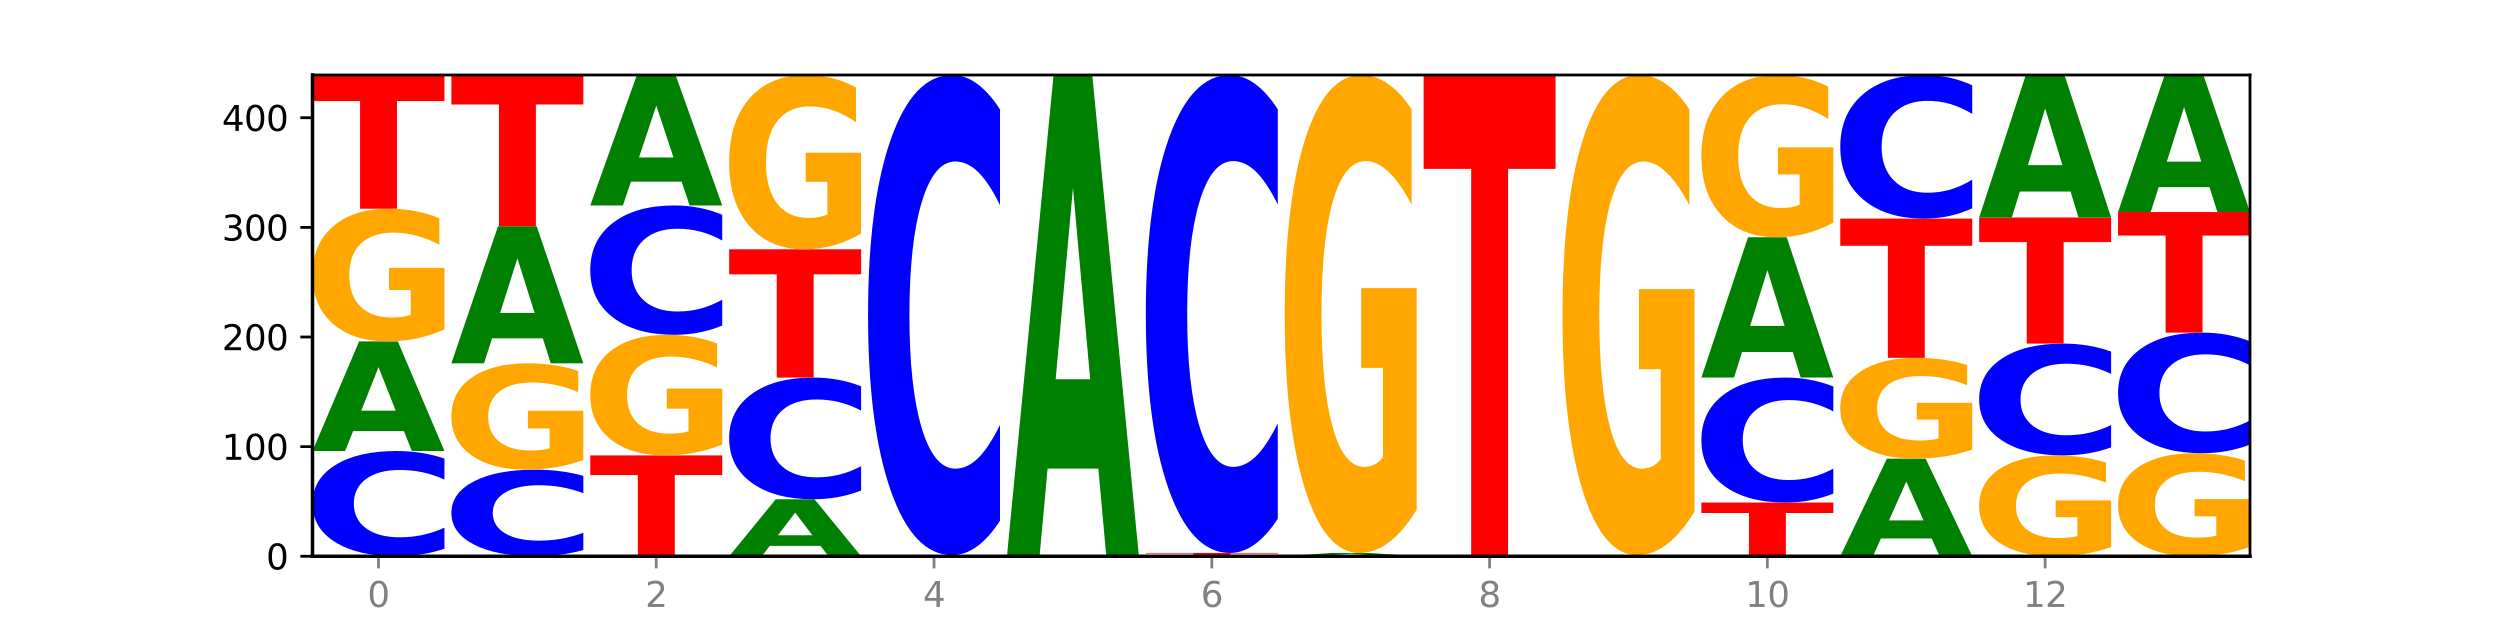 <?xml version="1.0" encoding="utf-8" standalone="no"?>
<!DOCTYPE svg PUBLIC "-//W3C//DTD SVG 1.1//EN"
  "http://www.w3.org/Graphics/SVG/1.1/DTD/svg11.dtd">
<svg xmlns:xlink="http://www.w3.org/1999/xlink" width="720pt" height="180pt" viewBox="0 0 720 180" xmlns="http://www.w3.org/2000/svg" version="1.1">
 <defs>
  <style type="text/css">*{stroke-linejoin: round; stroke-linecap: butt}</style>
 </defs>
 <g id="figure_1">
  <g id="patch_1">
   <path d="M 0 180 
L 720 180 
L 720 0 
L 0 0 
z
" style="fill: #ffffff"/>
  </g>
  <g id="axes_1">
   <g id="patch_2">
    <path d="M 90 160.2 
L 648 160.2 
L 648 21.6 
L 90 21.6 
z
" style="fill: #ffffff"/>
   </g>
   <g id="line2d_1">
    <path d="M 90 160.2 
L 648 160.2 
" clip-path="url(#pdfb20ba440)" style="fill: none; stroke: #000000; stroke-width: 0.5; stroke-linecap: square"/>
   </g>
   <g id="patch_3">
    <path d="M 128 158.027 
Q 124.821 159.104 121.384 159.649 
Q 117.947 160.2 114.204 160.2 
Q 103.04 160.2 96.52 156.118 
Q 90 152.036 90 145.055 
Q 90 138.049 96.52 133.973 
Q 103.04 129.891 114.204 129.891 
Q 117.947 129.891 121.384 130.442 
Q 124.821 130.987 128 132.064 
L 128 138.105 
Q 124.793 136.678 121.681 136.014 
Q 118.569 135.351 115.132 135.351 
Q 108.966 135.351 105.434 137.936 
Q 101.91 140.516 101.91 145.055 
Q 101.91 149.575 105.434 152.161 
Q 108.966 154.741 115.132 154.741 
Q 118.569 154.741 121.681 154.077 
Q 124.793 153.407 128 151.979 
L 128 158.027 
z
" clip-path="url(#pdfb20ba440)" style="fill: #0000ff"/>
   </g>
   <g id="patch_4">
    <path d="M 116.323 124.14 
L 101.708 124.14 
L 99.401 129.891 
L 90 129.891 
L 103.425 98.319 
L 114.575 98.319 
L 128 129.891 
L 118.607 129.891 
L 116.323 124.14 
z
M 104.039 118.28 
L 113.969 118.28 
L 109.012 105.722 
L 104.039 118.28 
z
" clip-path="url(#pdfb20ba440)" style="fill: #008000"/>
   </g>
   <g id="patch_5">
    <path d="M 128 94.863 
Q 124.168 96.591 120.046 97.459 
Q 115.924 98.319 111.529 98.319 
Q 101.599 98.319 95.8 93.174 
Q 90 88.029 90 79.23 
Q 90 70.329 95.902 65.223 
Q 101.812 60.118 112.091 60.118 
Q 116.052 60.118 119.68 60.812 
Q 123.316 61.499 126.535 62.856 
L 126.535 70.471 
Q 123.214 68.727 119.926 67.867 
Q 116.639 66.999 113.335 66.999 
Q 107.22 66.999 103.907 70.171 
Q 100.594 73.335 100.594 79.23 
Q 100.594 85.07 103.788 88.258 
Q 106.982 91.438 112.858 91.438 
Q 114.459 91.438 115.83 91.257 
Q 117.201 91.067 118.291 90.673 
L 118.291 83.523 
L 112.032 83.523 
L 112.032 77.155 
L 128 77.155 
L 128 94.863 
z
" clip-path="url(#pdfb20ba440)" style="fill: #ffa600"/>
   </g>
   <g id="patch_6">
    <path d="M 90 21.6 
L 128 21.6 
L 128 29.112 
L 114.329 29.112 
L 114.329 60.118 
L 103.698 60.118 
L 103.698 29.112 
L 90 29.112 
L 90 21.6 
z
" clip-path="url(#pdfb20ba440)" style="fill: #ff0000"/>
   </g>
   <g id="patch_7">
    <path d="M 168 158.412 
Q 164.821 159.298 161.384 159.747 
Q 157.947 160.2 154.204 160.2 
Q 143.04 160.2 136.52 156.841 
Q 130 153.482 130 147.737 
Q 130 141.972 136.52 138.618 
Q 143.04 135.258 154.204 135.258 
Q 157.947 135.258 161.384 135.712 
Q 164.821 136.16 168 137.046 
L 168 142.018 
Q 164.793 140.843 161.681 140.297 
Q 158.569 139.751 155.132 139.751 
Q 148.966 139.751 145.434 141.879 
Q 141.91 144.002 141.91 147.737 
Q 141.91 151.457 145.434 153.585 
Q 148.966 155.707 155.132 155.707 
Q 158.569 155.707 161.681 155.161 
Q 164.793 154.61 168 153.435 
L 168 158.412 
z
" clip-path="url(#pdfb20ba440)" style="fill: #0000ff"/>
   </g>
   <g id="patch_8">
    <path d="M 168 132.487 
Q 164.168 133.873 160.046 134.569 
Q 155.924 135.258 151.529 135.258 
Q 141.599 135.258 135.8 131.134 
Q 130 127.009 130 119.956 
Q 130 112.82 135.902 108.727 
Q 141.812 104.634 152.091 104.634 
Q 156.052 104.634 159.68 105.19 
Q 163.316 105.741 166.535 106.829 
L 166.535 112.934 
Q 163.214 111.535 159.926 110.846 
Q 156.639 110.15 153.335 110.15 
Q 147.22 110.15 143.907 112.693 
Q 140.594 115.23 140.594 119.956 
Q 140.594 124.637 143.788 127.193 
Q 146.982 129.742 152.858 129.742 
Q 154.459 129.742 155.83 129.596 
Q 157.201 129.445 158.291 129.128 
L 158.291 123.397 
L 152.032 123.397 
L 152.032 118.292 
L 168 118.292 
L 168 132.487 
z
" clip-path="url(#pdfb20ba440)" style="fill: #ffa600"/>
   </g>
   <g id="patch_9">
    <path d="M 156.323 97.444 
L 141.708 97.444 
L 139.401 104.634 
L 130 104.634 
L 143.425 65.169 
L 154.575 65.169 
L 168 104.634 
L 158.607 104.634 
L 156.323 97.444 
z
M 144.039 90.12 
L 153.969 90.12 
L 149.012 74.422 
L 144.039 90.12 
z
" clip-path="url(#pdfb20ba440)" style="fill: #008000"/>
   </g>
   <g id="patch_10">
    <path d="M 130 21.6 
L 168 21.6 
L 168 30.097 
L 154.329 30.097 
L 154.329 65.169 
L 143.698 65.169 
L 143.698 30.097 
L 130 30.097 
L 130 21.6 
z
" clip-path="url(#pdfb20ba440)" style="fill: #ff0000"/>
   </g>
   <g id="patch_11">
    <path d="M 170 131.154 
L 208 131.154 
L 208 136.819 
L 194.329 136.819 
L 194.329 160.2 
L 183.698 160.2 
L 183.698 136.819 
L 170 136.819 
L 170 131.154 
z
" clip-path="url(#pdfb20ba440)" style="fill: #ff0000"/>
   </g>
   <g id="patch_12">
    <path d="M 208 128.012 
Q 204.168 129.583 200.046 130.372 
Q 195.924 131.154 191.529 131.154 
Q 181.599 131.154 175.8 126.477 
Q 170 121.799 170 113.8 
Q 170 105.708 175.902 101.067 
Q 181.812 96.425 192.091 96.425 
Q 196.052 96.425 199.68 97.056 
Q 203.316 97.68 206.535 98.914 
L 206.535 105.837 
Q 203.214 104.252 199.926 103.47 
Q 196.639 102.681 193.335 102.681 
Q 187.22 102.681 183.907 105.565 
Q 180.594 108.441 180.594 113.8 
Q 180.594 119.109 183.788 122.007 
Q 186.982 124.898 192.858 124.898 
Q 194.459 124.898 195.83 124.733 
Q 197.201 124.561 198.291 124.202 
L 198.291 117.703 
L 192.032 117.703 
L 192.032 111.914 
L 208 111.914 
L 208 128.012 
z
" clip-path="url(#pdfb20ba440)" style="fill: #ffa600"/>
   </g>
   <g id="patch_13">
    <path d="M 208 93.755 
Q 204.821 95.078 201.384 95.748 
Q 197.947 96.425 194.204 96.425 
Q 183.04 96.425 176.52 91.407 
Q 170 86.39 170 77.809 
Q 170 69.198 176.52 64.188 
Q 183.04 59.17 194.204 59.17 
Q 197.947 59.17 201.384 59.848 
Q 204.821 60.517 208 61.841 
L 208 69.267 
Q 204.793 67.512 201.681 66.697 
Q 198.569 65.881 195.132 65.881 
Q 188.966 65.881 185.434 69.059 
Q 181.91 72.23 181.91 77.809 
Q 181.91 83.366 185.434 86.544 
Q 188.966 89.714 195.132 89.714 
Q 198.569 89.714 201.681 88.899 
Q 204.793 88.075 208 86.321 
L 208 93.755 
z
" clip-path="url(#pdfb20ba440)" style="fill: #0000ff"/>
   </g>
   <g id="patch_14">
    <path d="M 196.323 52.326 
L 181.708 52.326 
L 179.401 59.17 
L 170 59.17 
L 183.425 21.6 
L 194.575 21.6 
L 208 59.17 
L 198.607 59.17 
L 196.323 52.326 
z
M 184.039 45.353 
L 193.969 45.353 
L 189.012 30.409 
L 184.039 45.353 
z
" clip-path="url(#pdfb20ba440)" style="fill: #008000"/>
   </g>
   <g id="patch_15">
    <path d="M 236.323 157.209 
L 221.708 157.209 
L 219.401 160.2 
L 210 160.2 
L 223.425 143.783 
L 234.575 143.783 
L 248 160.2 
L 238.607 160.2 
L 236.323 157.209 
z
M 224.039 154.162 
L 233.969 154.162 
L 229.012 147.632 
L 224.039 154.162 
z
" clip-path="url(#pdfb20ba440)" style="fill: #008000"/>
   </g>
   <g id="patch_16">
    <path d="M 248 141.271 
Q 244.821 142.516 241.384 143.146 
Q 237.947 143.783 234.204 143.783 
Q 223.04 143.783 216.52 139.063 
Q 210 134.343 210 126.271 
Q 210 118.171 216.52 113.458 
Q 223.04 108.738 234.204 108.738 
Q 237.947 108.738 241.384 109.375 
Q 244.821 110.005 248 111.25 
L 248 118.236 
Q 244.793 116.585 241.681 115.818 
Q 238.569 115.051 235.132 115.051 
Q 228.966 115.051 225.434 118.04 
Q 221.91 121.023 221.91 126.271 
Q 221.91 131.498 225.434 134.488 
Q 228.966 137.47 235.132 137.47 
Q 238.569 137.47 241.681 136.703 
Q 244.793 135.928 248 134.278 
L 248 141.271 
z
" clip-path="url(#pdfb20ba440)" style="fill: #0000ff"/>
   </g>
   <g id="patch_17">
    <path d="M 210 71.799 
L 248 71.799 
L 248 79.003 
L 234.329 79.003 
L 234.329 108.738 
L 223.698 108.738 
L 223.698 79.003 
L 210 79.003 
L 210 71.799 
z
" clip-path="url(#pdfb20ba440)" style="fill: #ff0000"/>
   </g>
   <g id="patch_18">
    <path d="M 248 67.257 
Q 244.168 69.528 240.046 70.669 
Q 235.924 71.799 231.529 71.799 
Q 221.599 71.799 215.8 65.038 
Q 210 58.277 210 46.715 
Q 210 35.018 215.902 28.309 
Q 221.812 21.6 232.091 21.6 
Q 236.052 21.6 239.68 22.513 
Q 243.316 23.415 246.535 25.198 
L 246.535 35.205 
Q 243.214 32.913 239.926 31.783 
Q 236.639 30.642 233.335 30.642 
Q 227.22 30.642 223.907 34.811 
Q 220.594 38.969 220.594 46.715 
Q 220.594 54.389 223.788 58.578 
Q 226.982 62.757 232.858 62.757 
Q 234.459 62.757 235.83 62.518 
Q 237.201 62.269 238.291 61.751 
L 238.291 52.356 
L 232.032 52.356 
L 232.032 43.988 
L 248 43.988 
L 248 67.257 
z
" clip-path="url(#pdfb20ba440)" style="fill: #ffa600"/>
   </g>
   <g id="patch_19">
    <path d="M 250 159.884 
L 288 159.884 
L 288 159.946 
L 274.329 159.946 
L 274.329 160.2 
L 263.698 160.2 
L 263.698 159.946 
L 250 159.946 
L 250 159.884 
z
" clip-path="url(#pdfb20ba440)" style="fill: #ff0000"/>
   </g>
   <g id="patch_20">
    <path d="M 288 149.972 
Q 284.821 154.885 281.384 157.371 
Q 277.947 159.884 274.204 159.884 
Q 263.04 159.884 256.52 141.26 
Q 250 122.635 250 90.785 
Q 250 58.82 256.52 40.225 
Q 263.04 21.6 274.204 21.6 
Q 277.947 21.6 281.384 24.114 
Q 284.821 26.599 288 31.512 
L 288 59.078 
Q 284.793 52.565 281.681 49.537 
Q 278.569 46.509 275.132 46.509 
Q 268.966 46.509 265.434 58.306 
Q 261.91 70.075 261.91 90.785 
Q 261.91 111.409 265.434 123.207 
Q 268.966 134.975 275.132 134.975 
Q 278.569 134.975 281.681 131.947 
Q 284.793 128.891 288 122.378 
L 288 149.972 
z
" clip-path="url(#pdfb20ba440)" style="fill: #0000ff"/>
   </g>
   <g id="patch_21">
    <path d="M 316.323 134.951 
L 301.708 134.951 
L 299.401 160.2 
L 290 160.2 
L 303.425 21.6 
L 314.575 21.6 
L 328 160.2 
L 318.607 160.2 
L 316.323 134.951 
z
M 304.039 109.228 
L 313.969 109.228 
L 309.012 54.096 
L 304.039 109.228 
z
" clip-path="url(#pdfb20ba440)" style="fill: #008000"/>
   </g>
   <g id="patch_22">
    <path d="M 330 159.253 
L 368 159.253 
L 368 159.438 
L 354.329 159.438 
L 354.329 160.2 
L 343.698 160.2 
L 343.698 159.438 
L 330 159.438 
L 330 159.253 
z
" clip-path="url(#pdfb20ba440)" style="fill: #ff0000"/>
   </g>
   <g id="patch_23">
    <path d="M 368 149.386 
Q 364.821 154.277 361.384 156.751 
Q 357.947 159.253 354.204 159.253 
Q 343.04 159.253 336.52 140.713 
Q 330 122.174 330 90.469 
Q 330 58.651 336.52 40.139 
Q 343.04 21.6 354.204 21.6 
Q 357.947 21.6 361.384 24.102 
Q 364.821 26.576 368 31.467 
L 368 58.906 
Q 364.793 52.423 361.681 49.409 
Q 358.569 46.395 355.132 46.395 
Q 348.966 46.395 345.434 58.139 
Q 341.91 69.854 341.91 90.469 
Q 341.91 110.999 345.434 122.743 
Q 348.966 134.458 355.132 134.458 
Q 358.569 134.458 361.681 131.444 
Q 364.793 128.401 368 121.918 
L 368 149.386 
z
" clip-path="url(#pdfb20ba440)" style="fill: #0000ff"/>
   </g>
   <g id="patch_24">
    <path d="M 396.323 160.027 
L 381.708 160.027 
L 379.401 160.2 
L 370 160.2 
L 383.425 159.253 
L 394.575 159.253 
L 408 160.2 
L 398.607 160.2 
L 396.323 160.027 
z
M 384.039 159.852 
L 393.969 159.852 
L 389.012 159.475 
L 384.039 159.852 
z
" clip-path="url(#pdfb20ba440)" style="fill: #008000"/>
   </g>
   <g id="patch_25">
    <path d="M 408 146.798 
Q 404.168 153.026 400.046 156.153 
Q 395.924 159.253 391.529 159.253 
Q 381.599 159.253 375.8 140.713 
Q 370 122.174 370 90.469 
Q 370 58.395 375.902 39.997 
Q 381.812 21.6 392.091 21.6 
Q 396.052 21.6 399.68 24.102 
Q 403.316 26.576 406.535 31.467 
L 406.535 58.906 
Q 403.214 52.622 399.926 49.523 
Q 396.639 46.395 393.335 46.395 
Q 387.22 46.395 383.907 57.826 
Q 380.594 69.228 380.594 90.469 
Q 380.594 111.511 383.788 122.998 
Q 386.982 134.458 392.858 134.458 
Q 394.459 134.458 395.83 133.804 
Q 397.201 133.121 398.291 131.7 
L 398.291 105.938 
L 392.032 105.938 
L 392.032 82.991 
L 408 82.991 
L 408 146.798 
z
" clip-path="url(#pdfb20ba440)" style="fill: #ffa600"/>
   </g>
   <g id="patch_26">
    <path d="M 410 21.6 
L 448 21.6 
L 448 48.631 
L 434.329 48.631 
L 434.329 160.2 
L 423.698 160.2 
L 423.698 48.631 
L 410 48.631 
L 410 21.6 
z
" clip-path="url(#pdfb20ba440)" style="fill: #ff0000"/>
   </g>
   <g id="patch_27">
    <path d="M 450 159.884 
L 488 159.884 
L 488 159.946 
L 474.329 159.946 
L 474.329 160.2 
L 463.698 160.2 
L 463.698 159.946 
L 450 159.946 
L 450 159.884 
z
" clip-path="url(#pdfb20ba440)" style="fill: #ff0000"/>
   </g>
   <g id="patch_28">
    <path d="M 488 147.373 
Q 484.168 153.628 480.046 156.771 
Q 475.924 159.884 471.529 159.884 
Q 461.599 159.884 455.8 141.26 
Q 450 122.635 450 90.785 
Q 450 58.563 455.902 40.082 
Q 461.812 21.6 472.091 21.6 
Q 476.052 21.6 479.68 24.114 
Q 483.316 26.599 486.535 31.512 
L 486.535 59.078 
Q 483.214 52.765 479.926 49.651 
Q 476.639 46.509 473.335 46.509 
Q 467.22 46.509 463.907 57.992 
Q 460.594 69.447 460.594 90.785 
Q 460.594 111.923 463.788 123.464 
Q 466.982 134.975 472.858 134.975 
Q 474.459 134.975 475.83 134.318 
Q 477.201 133.633 478.291 132.205 
L 478.291 106.324 
L 472.032 106.324 
L 472.032 83.272 
L 488 83.272 
L 488 147.373 
z
" clip-path="url(#pdfb20ba440)" style="fill: #ffa600"/>
   </g>
   <g id="patch_29">
    <path d="M 490 144.73 
L 528 144.73 
L 528 147.747 
L 514.329 147.747 
L 514.329 160.2 
L 503.698 160.2 
L 503.698 147.747 
L 490 147.747 
L 490 144.73 
z
" clip-path="url(#pdfb20ba440)" style="fill: #ff0000"/>
   </g>
   <g id="patch_30">
    <path d="M 528 142.15 
Q 524.821 143.429 521.384 144.076 
Q 517.947 144.73 514.204 144.73 
Q 503.04 144.73 496.52 139.882 
Q 490 135.035 490 126.745 
Q 490 118.426 496.52 113.586 
Q 503.04 108.738 514.204 108.738 
Q 517.947 108.738 521.384 109.392 
Q 524.821 110.039 528 111.318 
L 528 118.492 
Q 524.793 116.797 521.681 116.009 
Q 518.569 115.221 515.132 115.221 
Q 508.966 115.221 505.434 118.292 
Q 501.91 121.355 501.91 126.745 
Q 501.91 132.113 505.434 135.184 
Q 508.966 138.247 515.132 138.247 
Q 518.569 138.247 521.681 137.459 
Q 524.793 136.663 528 134.968 
L 528 142.15 
z
" clip-path="url(#pdfb20ba440)" style="fill: #0000ff"/>
   </g>
   <g id="patch_31">
    <path d="M 516.323 101.376 
L 501.708 101.376 
L 499.401 108.738 
L 490 108.738 
L 503.425 68.326 
L 514.575 68.326 
L 528 108.738 
L 518.607 108.738 
L 516.323 101.376 
z
M 504.039 93.876 
L 513.969 93.876 
L 509.012 77.801 
L 504.039 93.876 
z
" clip-path="url(#pdfb20ba440)" style="fill: #008000"/>
   </g>
   <g id="patch_32">
    <path d="M 528 64.099 
Q 524.168 66.212 520.046 67.274 
Q 515.924 68.326 511.529 68.326 
Q 501.599 68.326 495.8 62.033 
Q 490 55.74 490 44.978 
Q 490 34.09 495.902 27.845 
Q 501.812 21.6 512.091 21.6 
Q 516.052 21.6 519.68 22.449 
Q 523.316 23.289 526.535 24.949 
L 526.535 34.264 
Q 523.214 32.131 519.926 31.078 
Q 516.639 30.017 513.335 30.017 
Q 507.22 30.017 503.907 33.897 
Q 500.594 37.767 500.594 44.978 
Q 500.594 52.12 503.788 56.02 
Q 506.982 59.909 512.858 59.909 
Q 514.459 59.909 515.83 59.687 
Q 517.201 59.456 518.291 58.973 
L 518.291 50.228 
L 512.032 50.228 
L 512.032 42.439 
L 528 42.439 
L 528 64.099 
z
" clip-path="url(#pdfb20ba440)" style="fill: #ffa600"/>
   </g>
   <g id="patch_33">
    <path d="M 556.323 155.081 
L 541.708 155.081 
L 539.401 160.2 
L 530 160.2 
L 543.425 132.101 
L 554.575 132.101 
L 568 160.2 
L 558.607 160.2 
L 556.323 155.081 
z
M 544.039 149.866 
L 553.969 149.866 
L 549.012 138.689 
L 544.039 149.866 
z
" clip-path="url(#pdfb20ba440)" style="fill: #008000"/>
   </g>
   <g id="patch_34">
    <path d="M 568 129.473 
Q 564.168 130.787 560.046 131.447 
Q 555.924 132.101 551.529 132.101 
Q 541.599 132.101 535.8 128.189 
Q 530 124.277 530 117.587 
Q 530 110.819 535.902 106.937 
Q 541.812 103.055 552.091 103.055 
Q 556.052 103.055 559.68 103.583 
Q 563.316 104.105 566.535 105.137 
L 566.535 110.927 
Q 563.214 109.601 559.926 108.947 
Q 556.639 108.287 553.335 108.287 
Q 547.22 108.287 543.907 110.699 
Q 540.594 113.105 540.594 117.587 
Q 540.594 122.027 543.788 124.451 
Q 546.982 126.869 552.858 126.869 
Q 554.459 126.869 555.83 126.731 
Q 557.201 126.587 558.291 126.287 
L 558.291 120.851 
L 552.032 120.851 
L 552.032 116.009 
L 568 116.009 
L 568 129.473 
z
" clip-path="url(#pdfb20ba440)" style="fill: #ffa600"/>
   </g>
   <g id="patch_35">
    <path d="M 530 62.959 
L 568 62.959 
L 568 70.779 
L 554.329 70.779 
L 554.329 103.055 
L 543.698 103.055 
L 543.698 70.779 
L 530 70.779 
L 530 62.959 
z
" clip-path="url(#pdfb20ba440)" style="fill: #ff0000"/>
   </g>
   <g id="patch_36">
    <path d="M 568 59.994 
Q 564.821 61.464 561.384 62.207 
Q 557.947 62.959 554.204 62.959 
Q 543.04 62.959 536.52 57.389 
Q 530 51.818 530 42.292 
Q 530 32.732 536.52 27.17 
Q 543.04 21.6 554.204 21.6 
Q 557.947 21.6 561.384 22.352 
Q 564.821 23.095 568 24.565 
L 568 32.809 
Q 564.793 30.861 561.681 29.956 
Q 558.569 29.05 555.132 29.05 
Q 548.966 29.05 545.434 32.578 
Q 541.91 36.098 541.91 42.292 
Q 541.91 48.461 545.434 51.989 
Q 548.966 55.509 555.132 55.509 
Q 558.569 55.509 561.681 54.603 
Q 564.793 53.689 568 51.741 
L 568 59.994 
z
" clip-path="url(#pdfb20ba440)" style="fill: #0000ff"/>
   </g>
   <g id="patch_37">
    <path d="M 608 157.572 
Q 604.168 158.886 600.046 159.546 
Q 595.924 160.2 591.529 160.2 
Q 581.599 160.2 575.8 156.288 
Q 570 152.376 570 145.686 
Q 570 138.918 575.902 135.036 
Q 581.812 131.154 592.091 131.154 
Q 596.052 131.154 599.68 131.682 
Q 603.316 132.204 606.535 133.236 
L 606.535 139.026 
Q 603.214 137.7 599.926 137.046 
Q 596.639 136.386 593.335 136.386 
Q 587.22 136.386 583.907 138.798 
Q 580.594 141.204 580.594 145.686 
Q 580.594 150.126 583.788 152.55 
Q 586.982 154.968 592.858 154.968 
Q 594.459 154.968 595.83 154.83 
Q 597.201 154.686 598.291 154.386 
L 598.291 148.95 
L 592.032 148.95 
L 592.032 144.108 
L 608 144.108 
L 608 157.572 
z
" clip-path="url(#pdfb20ba440)" style="fill: #ffa600"/>
   </g>
   <g id="patch_38">
    <path d="M 608 128.846 
Q 604.821 129.99 601.384 130.569 
Q 597.947 131.154 594.204 131.154 
Q 583.04 131.154 576.52 126.817 
Q 570 122.48 570 115.062 
Q 570 107.619 576.52 103.288 
Q 583.04 98.951 594.204 98.951 
Q 597.947 98.951 601.384 99.536 
Q 604.821 100.115 608 101.259 
L 608 107.678 
Q 604.793 106.162 601.681 105.457 
Q 598.569 104.751 595.132 104.751 
Q 588.966 104.751 585.434 107.499 
Q 581.91 110.24 581.91 115.062 
Q 581.91 119.865 585.434 122.613 
Q 588.966 125.353 595.132 125.353 
Q 598.569 125.353 601.681 124.648 
Q 604.793 123.936 608 122.42 
L 608 128.846 
z
" clip-path="url(#pdfb20ba440)" style="fill: #0000ff"/>
   </g>
   <g id="patch_39">
    <path d="M 570 62.643 
L 608 62.643 
L 608 69.724 
L 594.329 69.724 
L 594.329 98.951 
L 583.698 98.951 
L 583.698 69.724 
L 570 69.724 
L 570 62.643 
z
" clip-path="url(#pdfb20ba440)" style="fill: #ff0000"/>
   </g>
   <g id="patch_40">
    <path d="M 596.323 55.166 
L 581.708 55.166 
L 579.401 62.643 
L 570 62.643 
L 583.425 21.6 
L 594.575 21.6 
L 608 62.643 
L 598.607 62.643 
L 596.323 55.166 
z
M 584.039 47.549 
L 593.969 47.549 
L 589.012 31.223 
L 584.039 47.549 
z
" clip-path="url(#pdfb20ba440)" style="fill: #008000"/>
   </g>
   <g id="patch_41">
    <path d="M 648 157.515 
Q 644.168 158.857 640.046 159.532 
Q 635.924 160.2 631.529 160.2 
Q 621.599 160.2 615.8 156.203 
Q 610 152.206 610 145.37 
Q 610 138.455 615.902 134.489 
Q 621.812 130.523 632.091 130.523 
Q 636.052 130.523 639.68 131.062 
Q 643.316 131.595 646.535 132.65 
L 646.535 138.566 
Q 643.214 137.211 639.926 136.543 
Q 636.639 135.868 633.335 135.868 
Q 627.22 135.868 623.907 138.333 
Q 620.594 140.791 620.594 145.37 
Q 620.594 149.907 623.788 152.384 
Q 626.982 154.854 632.858 154.854 
Q 634.459 154.854 635.83 154.713 
Q 637.201 154.566 638.291 154.26 
L 638.291 148.705 
L 632.032 148.705 
L 632.032 143.758 
L 648 143.758 
L 648 157.515 
z
" clip-path="url(#pdfb20ba440)" style="fill: #ffa600"/>
   </g>
   <g id="patch_42">
    <path d="M 648 128.033 
Q 644.821 129.267 641.384 129.891 
Q 637.947 130.523 634.204 130.523 
Q 623.04 130.523 616.52 125.845 
Q 610 121.168 610 113.169 
Q 610 105.141 616.52 100.471 
Q 623.04 95.794 634.204 95.794 
Q 637.947 95.794 641.384 96.425 
Q 644.821 97.049 648 98.283 
L 648 105.206 
Q 644.793 103.57 641.681 102.81 
Q 638.569 102.049 635.132 102.049 
Q 628.966 102.049 625.434 105.012 
Q 621.91 107.968 621.91 113.169 
Q 621.91 118.348 625.434 121.311 
Q 628.966 124.267 635.132 124.267 
Q 638.569 124.267 641.681 123.506 
Q 644.793 122.739 648 121.103 
L 648 128.033 
z
" clip-path="url(#pdfb20ba440)" style="fill: #0000ff"/>
   </g>
   <g id="patch_43">
    <path d="M 610 61.065 
L 648 61.065 
L 648 67.838 
L 634.329 67.838 
L 634.329 95.794 
L 623.698 95.794 
L 623.698 67.838 
L 610 67.838 
L 610 61.065 
z
" clip-path="url(#pdfb20ba440)" style="fill: #ff0000"/>
   </g>
   <g id="patch_44">
    <path d="M 636.323 53.875 
L 621.708 53.875 
L 619.401 61.065 
L 610 61.065 
L 623.425 21.6 
L 634.575 21.6 
L 648 61.065 
L 638.607 61.065 
L 636.323 53.875 
z
M 624.039 46.551 
L 633.969 46.551 
L 629.012 30.853 
L 624.039 46.551 
z
" clip-path="url(#pdfb20ba440)" style="fill: #008000"/>
   </g>
   <g id="matplotlib.axis_1">
    <g id="xtick_1">
     <g id="line2d_2">
      <defs>
       <path id="madac792e7c" d="M 0 0 
L 0 3.5 
" style="stroke: #808080; stroke-width: 0.8"/>
      </defs>
      <g>
       <use xlink:href="#madac792e7c" x="109" y="160.2" style="fill: #808080; stroke: #808080; stroke-width: 0.8"/>
      </g>
     </g>
     <g id="text_1">
      <!-- 0 -->
      <g style="fill: #808080" transform="translate(105.819 174.798) scale(0.1 -0.1)">
       <defs>
        <path id="DejaVuSans-30" d="M 2034 4250 
Q 1547 4250 1301 3770 
Q 1056 3291 1056 2328 
Q 1056 1369 1301 889 
Q 1547 409 2034 409 
Q 2525 409 2770 889 
Q 3016 1369 3016 2328 
Q 3016 3291 2770 3770 
Q 2525 4250 2034 4250 
z
M 2034 4750 
Q 2819 4750 3233 4129 
Q 3647 3509 3647 2328 
Q 3647 1150 3233 529 
Q 2819 -91 2034 -91 
Q 1250 -91 836 529 
Q 422 1150 422 2328 
Q 422 3509 836 4129 
Q 1250 4750 2034 4750 
z
" transform="scale(0.016)"/>
       </defs>
       <use xlink:href="#DejaVuSans-30"/>
      </g>
     </g>
    </g>
    <g id="xtick_2">
     <g id="line2d_3">
      <g>
       <use xlink:href="#madac792e7c" x="189" y="160.2" style="fill: #808080; stroke: #808080; stroke-width: 0.8"/>
      </g>
     </g>
     <g id="text_2">
      <!-- 2 -->
      <g style="fill: #808080" transform="translate(185.819 174.798) scale(0.1 -0.1)">
       <defs>
        <path id="DejaVuSans-32" d="M 1228 531 
L 3431 531 
L 3431 0 
L 469 0 
L 469 531 
Q 828 903 1448 1529 
Q 2069 2156 2228 2338 
Q 2531 2678 2651 2914 
Q 2772 3150 2772 3378 
Q 2772 3750 2511 3984 
Q 2250 4219 1831 4219 
Q 1534 4219 1204 4116 
Q 875 4013 500 3803 
L 500 4441 
Q 881 4594 1212 4672 
Q 1544 4750 1819 4750 
Q 2544 4750 2975 4387 
Q 3406 4025 3406 3419 
Q 3406 3131 3298 2873 
Q 3191 2616 2906 2266 
Q 2828 2175 2409 1742 
Q 1991 1309 1228 531 
z
" transform="scale(0.016)"/>
       </defs>
       <use xlink:href="#DejaVuSans-32"/>
      </g>
     </g>
    </g>
    <g id="xtick_3">
     <g id="line2d_4">
      <g>
       <use xlink:href="#madac792e7c" x="269" y="160.2" style="fill: #808080; stroke: #808080; stroke-width: 0.8"/>
      </g>
     </g>
     <g id="text_3">
      <!-- 4 -->
      <g style="fill: #808080" transform="translate(265.819 174.798) scale(0.1 -0.1)">
       <defs>
        <path id="DejaVuSans-34" d="M 2419 4116 
L 825 1625 
L 2419 1625 
L 2419 4116 
z
M 2253 4666 
L 3047 4666 
L 3047 1625 
L 3713 1625 
L 3713 1100 
L 3047 1100 
L 3047 0 
L 2419 0 
L 2419 1100 
L 313 1100 
L 313 1709 
L 2253 4666 
z
" transform="scale(0.016)"/>
       </defs>
       <use xlink:href="#DejaVuSans-34"/>
      </g>
     </g>
    </g>
    <g id="xtick_4">
     <g id="line2d_5">
      <g>
       <use xlink:href="#madac792e7c" x="349" y="160.2" style="fill: #808080; stroke: #808080; stroke-width: 0.8"/>
      </g>
     </g>
     <g id="text_4">
      <!-- 6 -->
      <g style="fill: #808080" transform="translate(345.819 174.798) scale(0.1 -0.1)">
       <defs>
        <path id="DejaVuSans-36" d="M 2113 2584 
Q 1688 2584 1439 2293 
Q 1191 2003 1191 1497 
Q 1191 994 1439 701 
Q 1688 409 2113 409 
Q 2538 409 2786 701 
Q 3034 994 3034 1497 
Q 3034 2003 2786 2293 
Q 2538 2584 2113 2584 
z
M 3366 4563 
L 3366 3988 
Q 3128 4100 2886 4159 
Q 2644 4219 2406 4219 
Q 1781 4219 1451 3797 
Q 1122 3375 1075 2522 
Q 1259 2794 1537 2939 
Q 1816 3084 2150 3084 
Q 2853 3084 3261 2657 
Q 3669 2231 3669 1497 
Q 3669 778 3244 343 
Q 2819 -91 2113 -91 
Q 1303 -91 875 529 
Q 447 1150 447 2328 
Q 447 3434 972 4092 
Q 1497 4750 2381 4750 
Q 2619 4750 2861 4703 
Q 3103 4656 3366 4563 
z
" transform="scale(0.016)"/>
       </defs>
       <use xlink:href="#DejaVuSans-36"/>
      </g>
     </g>
    </g>
    <g id="xtick_5">
     <g id="line2d_6">
      <g>
       <use xlink:href="#madac792e7c" x="429" y="160.2" style="fill: #808080; stroke: #808080; stroke-width: 0.8"/>
      </g>
     </g>
     <g id="text_5">
      <!-- 8 -->
      <g style="fill: #808080" transform="translate(425.819 174.798) scale(0.1 -0.1)">
       <defs>
        <path id="DejaVuSans-38" d="M 2034 2216 
Q 1584 2216 1326 1975 
Q 1069 1734 1069 1313 
Q 1069 891 1326 650 
Q 1584 409 2034 409 
Q 2484 409 2743 651 
Q 3003 894 3003 1313 
Q 3003 1734 2745 1975 
Q 2488 2216 2034 2216 
z
M 1403 2484 
Q 997 2584 770 2862 
Q 544 3141 544 3541 
Q 544 4100 942 4425 
Q 1341 4750 2034 4750 
Q 2731 4750 3128 4425 
Q 3525 4100 3525 3541 
Q 3525 3141 3298 2862 
Q 3072 2584 2669 2484 
Q 3125 2378 3379 2068 
Q 3634 1759 3634 1313 
Q 3634 634 3220 271 
Q 2806 -91 2034 -91 
Q 1263 -91 848 271 
Q 434 634 434 1313 
Q 434 1759 690 2068 
Q 947 2378 1403 2484 
z
M 1172 3481 
Q 1172 3119 1398 2916 
Q 1625 2713 2034 2713 
Q 2441 2713 2670 2916 
Q 2900 3119 2900 3481 
Q 2900 3844 2670 4047 
Q 2441 4250 2034 4250 
Q 1625 4250 1398 4047 
Q 1172 3844 1172 3481 
z
" transform="scale(0.016)"/>
       </defs>
       <use xlink:href="#DejaVuSans-38"/>
      </g>
     </g>
    </g>
    <g id="xtick_6">
     <g id="line2d_7">
      <g>
       <use xlink:href="#madac792e7c" x="509" y="160.2" style="fill: #808080; stroke: #808080; stroke-width: 0.8"/>
      </g>
     </g>
     <g id="text_6">
      <!-- 10 -->
      <g style="fill: #808080" transform="translate(502.637 174.798) scale(0.1 -0.1)">
       <defs>
        <path id="DejaVuSans-31" d="M 794 531 
L 1825 531 
L 1825 4091 
L 703 3866 
L 703 4441 
L 1819 4666 
L 2450 4666 
L 2450 531 
L 3481 531 
L 3481 0 
L 794 0 
L 794 531 
z
" transform="scale(0.016)"/>
       </defs>
       <use xlink:href="#DejaVuSans-31"/>
       <use xlink:href="#DejaVuSans-30" x="63.623"/>
      </g>
     </g>
    </g>
    <g id="xtick_7">
     <g id="line2d_8">
      <g>
       <use xlink:href="#madac792e7c" x="589" y="160.2" style="fill: #808080; stroke: #808080; stroke-width: 0.8"/>
      </g>
     </g>
     <g id="text_7">
      <!-- 12 -->
      <g style="fill: #808080" transform="translate(582.638 174.798) scale(0.1 -0.1)">
       <use xlink:href="#DejaVuSans-31"/>
       <use xlink:href="#DejaVuSans-32" x="63.623"/>
      </g>
     </g>
    </g>
   </g>
   <g id="matplotlib.axis_2">
    <g id="ytick_1">
     <g id="line2d_9">
      <defs>
       <path id="m42b0e9a761" d="M 0 0 
L -3.5 0 
" style="stroke: #000000; stroke-width: 0.8"/>
      </defs>
      <g>
       <use xlink:href="#m42b0e9a761" x="90" y="160.2" style="stroke: #000000; stroke-width: 0.8"/>
      </g>
     </g>
     <g id="text_8">
      <!-- 0 -->
      <g transform="translate(76.638 163.999) scale(0.1 -0.1)">
       <use xlink:href="#DejaVuSans-30"/>
      </g>
     </g>
    </g>
    <g id="ytick_2">
     <g id="line2d_10">
      <g>
       <use xlink:href="#m42b0e9a761" x="90" y="128.628" style="stroke: #000000; stroke-width: 0.8"/>
      </g>
     </g>
     <g id="text_9">
      <!-- 100 -->
      <g transform="translate(63.913 132.427) scale(0.1 -0.1)">
       <use xlink:href="#DejaVuSans-31"/>
       <use xlink:href="#DejaVuSans-30" x="63.623"/>
       <use xlink:href="#DejaVuSans-30" x="127.246"/>
      </g>
     </g>
    </g>
    <g id="ytick_3">
     <g id="line2d_11">
      <g>
       <use xlink:href="#m42b0e9a761" x="90" y="97.056" style="stroke: #000000; stroke-width: 0.8"/>
      </g>
     </g>
     <g id="text_10">
      <!-- 200 -->
      <g transform="translate(63.913 100.856) scale(0.1 -0.1)">
       <use xlink:href="#DejaVuSans-32"/>
       <use xlink:href="#DejaVuSans-30" x="63.623"/>
       <use xlink:href="#DejaVuSans-30" x="127.246"/>
      </g>
     </g>
    </g>
    <g id="ytick_4">
     <g id="line2d_12">
      <g>
       <use xlink:href="#m42b0e9a761" x="90" y="65.485" style="stroke: #000000; stroke-width: 0.8"/>
      </g>
     </g>
     <g id="text_11">
      <!-- 300 -->
      <g transform="translate(63.913 69.284) scale(0.1 -0.1)">
       <defs>
        <path id="DejaVuSans-33" d="M 2597 2516 
Q 3050 2419 3304 2112 
Q 3559 1806 3559 1356 
Q 3559 666 3084 287 
Q 2609 -91 1734 -91 
Q 1441 -91 1130 -33 
Q 819 25 488 141 
L 488 750 
Q 750 597 1062 519 
Q 1375 441 1716 441 
Q 2309 441 2620 675 
Q 2931 909 2931 1356 
Q 2931 1769 2642 2001 
Q 2353 2234 1838 2234 
L 1294 2234 
L 1294 2753 
L 1863 2753 
Q 2328 2753 2575 2939 
Q 2822 3125 2822 3475 
Q 2822 3834 2567 4026 
Q 2313 4219 1838 4219 
Q 1578 4219 1281 4162 
Q 984 4106 628 3988 
L 628 4550 
Q 988 4650 1302 4700 
Q 1616 4750 1894 4750 
Q 2613 4750 3031 4423 
Q 3450 4097 3450 3541 
Q 3450 3153 3228 2886 
Q 3006 2619 2597 2516 
z
" transform="scale(0.016)"/>
       </defs>
       <use xlink:href="#DejaVuSans-33"/>
       <use xlink:href="#DejaVuSans-30" x="63.623"/>
       <use xlink:href="#DejaVuSans-30" x="127.246"/>
      </g>
     </g>
    </g>
    <g id="ytick_5">
     <g id="line2d_13">
      <g>
       <use xlink:href="#m42b0e9a761" x="90" y="33.913" style="stroke: #000000; stroke-width: 0.8"/>
      </g>
     </g>
     <g id="text_12">
      <!-- 400 -->
      <g transform="translate(63.913 37.712) scale(0.1 -0.1)">
       <use xlink:href="#DejaVuSans-34"/>
       <use xlink:href="#DejaVuSans-30" x="63.623"/>
       <use xlink:href="#DejaVuSans-30" x="127.246"/>
      </g>
     </g>
    </g>
   </g>
   <g id="patch_45">
    <path d="M 90 160.2 
L 90 21.6 
" style="fill: none; stroke: #000000; stroke-linejoin: miter; stroke-linecap: square"/>
   </g>
   <g id="patch_46">
    <path d="M 648 160.2 
L 648 21.6 
" style="fill: none; stroke: #000000; stroke-width: 0.8; stroke-linejoin: miter; stroke-linecap: square"/>
   </g>
   <g id="patch_47">
    <path d="M 90 160.2 
L 648 160.2 
" style="fill: none; stroke: #000000; stroke-linejoin: miter; stroke-linecap: square"/>
   </g>
   <g id="patch_48">
    <path d="M 90 21.6 
L 648 21.6 
" style="fill: none; stroke: #000000; stroke-width: 0.8; stroke-linejoin: miter; stroke-linecap: square"/>
   </g>
  </g>
 </g>
 <defs>
  <clipPath id="pdfb20ba440">
   <rect x="90" y="21.6" width="558" height="138.6"/>
  </clipPath>
 </defs>
</svg>
